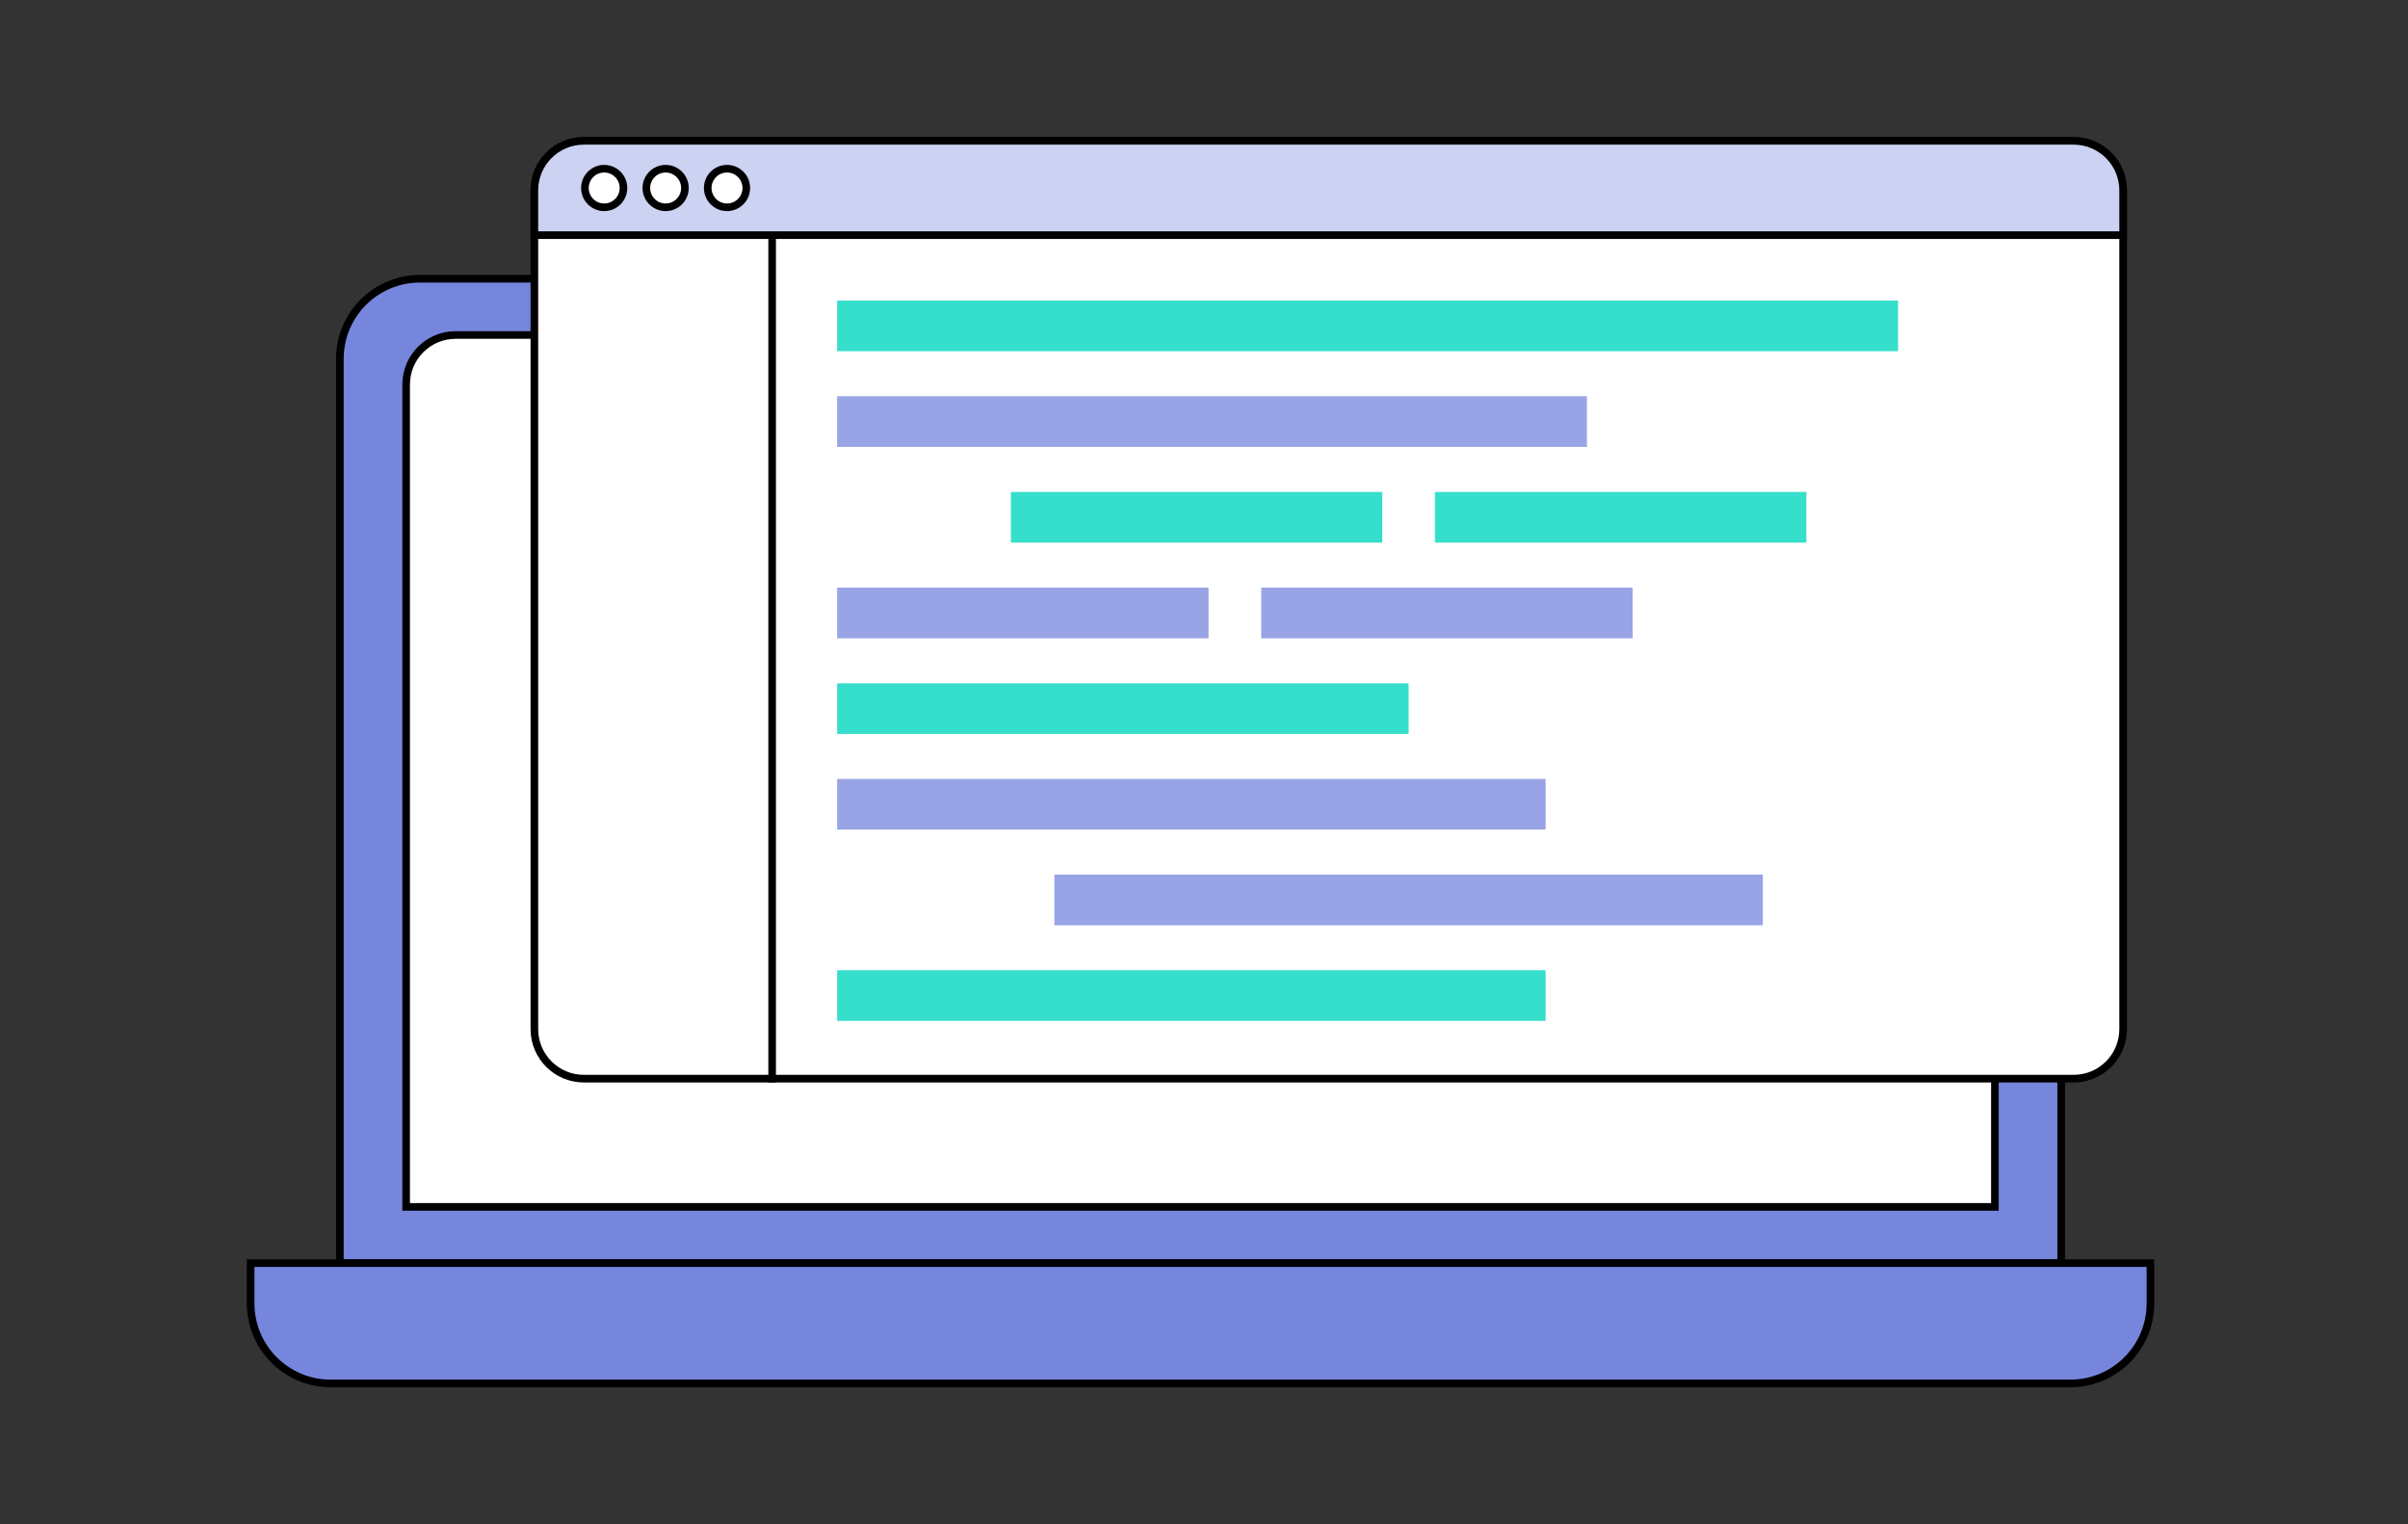 <svg width="316" height="200" viewBox="0 0 316 200" fill="none" xmlns="http://www.w3.org/2000/svg">
    <rect x="0" y="0" width="316" height="200" fill="#333333" stroke="none"/>
    <path d="M44.602 47.076C44.602 41.277 49.303 36.576 55.102 36.576H259.984C265.783 36.576 270.484 41.277 270.484 47.076V165.735H44.602V47.076Z" fill="#7686DC" stroke="black"/>
    <path d="M53.297 50.454C53.297 46.864 56.207 43.954 59.797 43.954H255.29C258.88 43.954 261.79 46.864 261.79 50.454V158.357H53.297V50.454Z" fill="white" stroke="black"/>
    <path d="M70.125 24.979C70.125 21.389 73.035 18.479 76.625 18.479H272.118C275.708 18.479 278.618 21.389 278.618 24.979V135.031C278.618 138.621 275.708 141.531 272.118 141.531H76.625C73.035 141.531 70.125 138.621 70.125 135.031V24.979Z" fill="white" stroke="black"/>
    <path d="M70.125 24.979C70.125 21.389 73.035 18.479 76.625 18.479H272.118C275.708 18.479 278.618 21.389 278.618 24.979V30.857H70.125V24.979Z" fill="#CCD2F2" stroke="black"/>
    <path d="M32.891 165.735H282.199V171.021C282.199 176.82 277.498 181.521 271.699 181.521H43.391C37.592 181.521 32.891 176.82 32.891 171.021V165.735Z" fill="#7686DC" stroke="black"/>
    <line x1="101.328" y1="31.357" x2="101.328" y2="142.032" stroke="black"/>
    <rect x="109.859" y="39.435" width="139.221" height="6.646" fill="#36DFCB"/>
    <rect x="109.859" y="51.992" width="98.394" height="6.646" fill="#98A4E5"/>
    <rect x="109.859" y="89.66" width="74.994" height="6.646" fill="#36DFCB"/>
    <rect x="109.859" y="102.206" width="92.972" height="6.646" fill="#98A4E5"/>
    <rect x="138.367" y="114.762" width="92.972" height="6.646" fill="#98A4E5"/>
    <rect x="109.859" y="127.307" width="92.972" height="6.646" fill="#36DFCB"/>
    <rect x="132.656" y="64.548" width="48.74" height="6.646" fill="#36DFCB"/>
    <rect x="188.305" y="64.548" width="48.74" height="6.646" fill="#36DFCB"/>
    <rect x="109.859" y="77.104" width="48.74" height="6.646" fill="#98A4E5"/>
    <rect x="165.508" y="77.104" width="48.74" height="6.646" fill="#98A4E5"/>
    <circle cx="79.288" cy="24.668" r="2.531" fill="white" stroke="black"/>
    <circle cx="87.351" cy="24.668" r="2.531" fill="white" stroke="black"/>
    <circle cx="95.406" cy="24.668" r="2.531" fill="white" stroke="black"/>
</svg>
